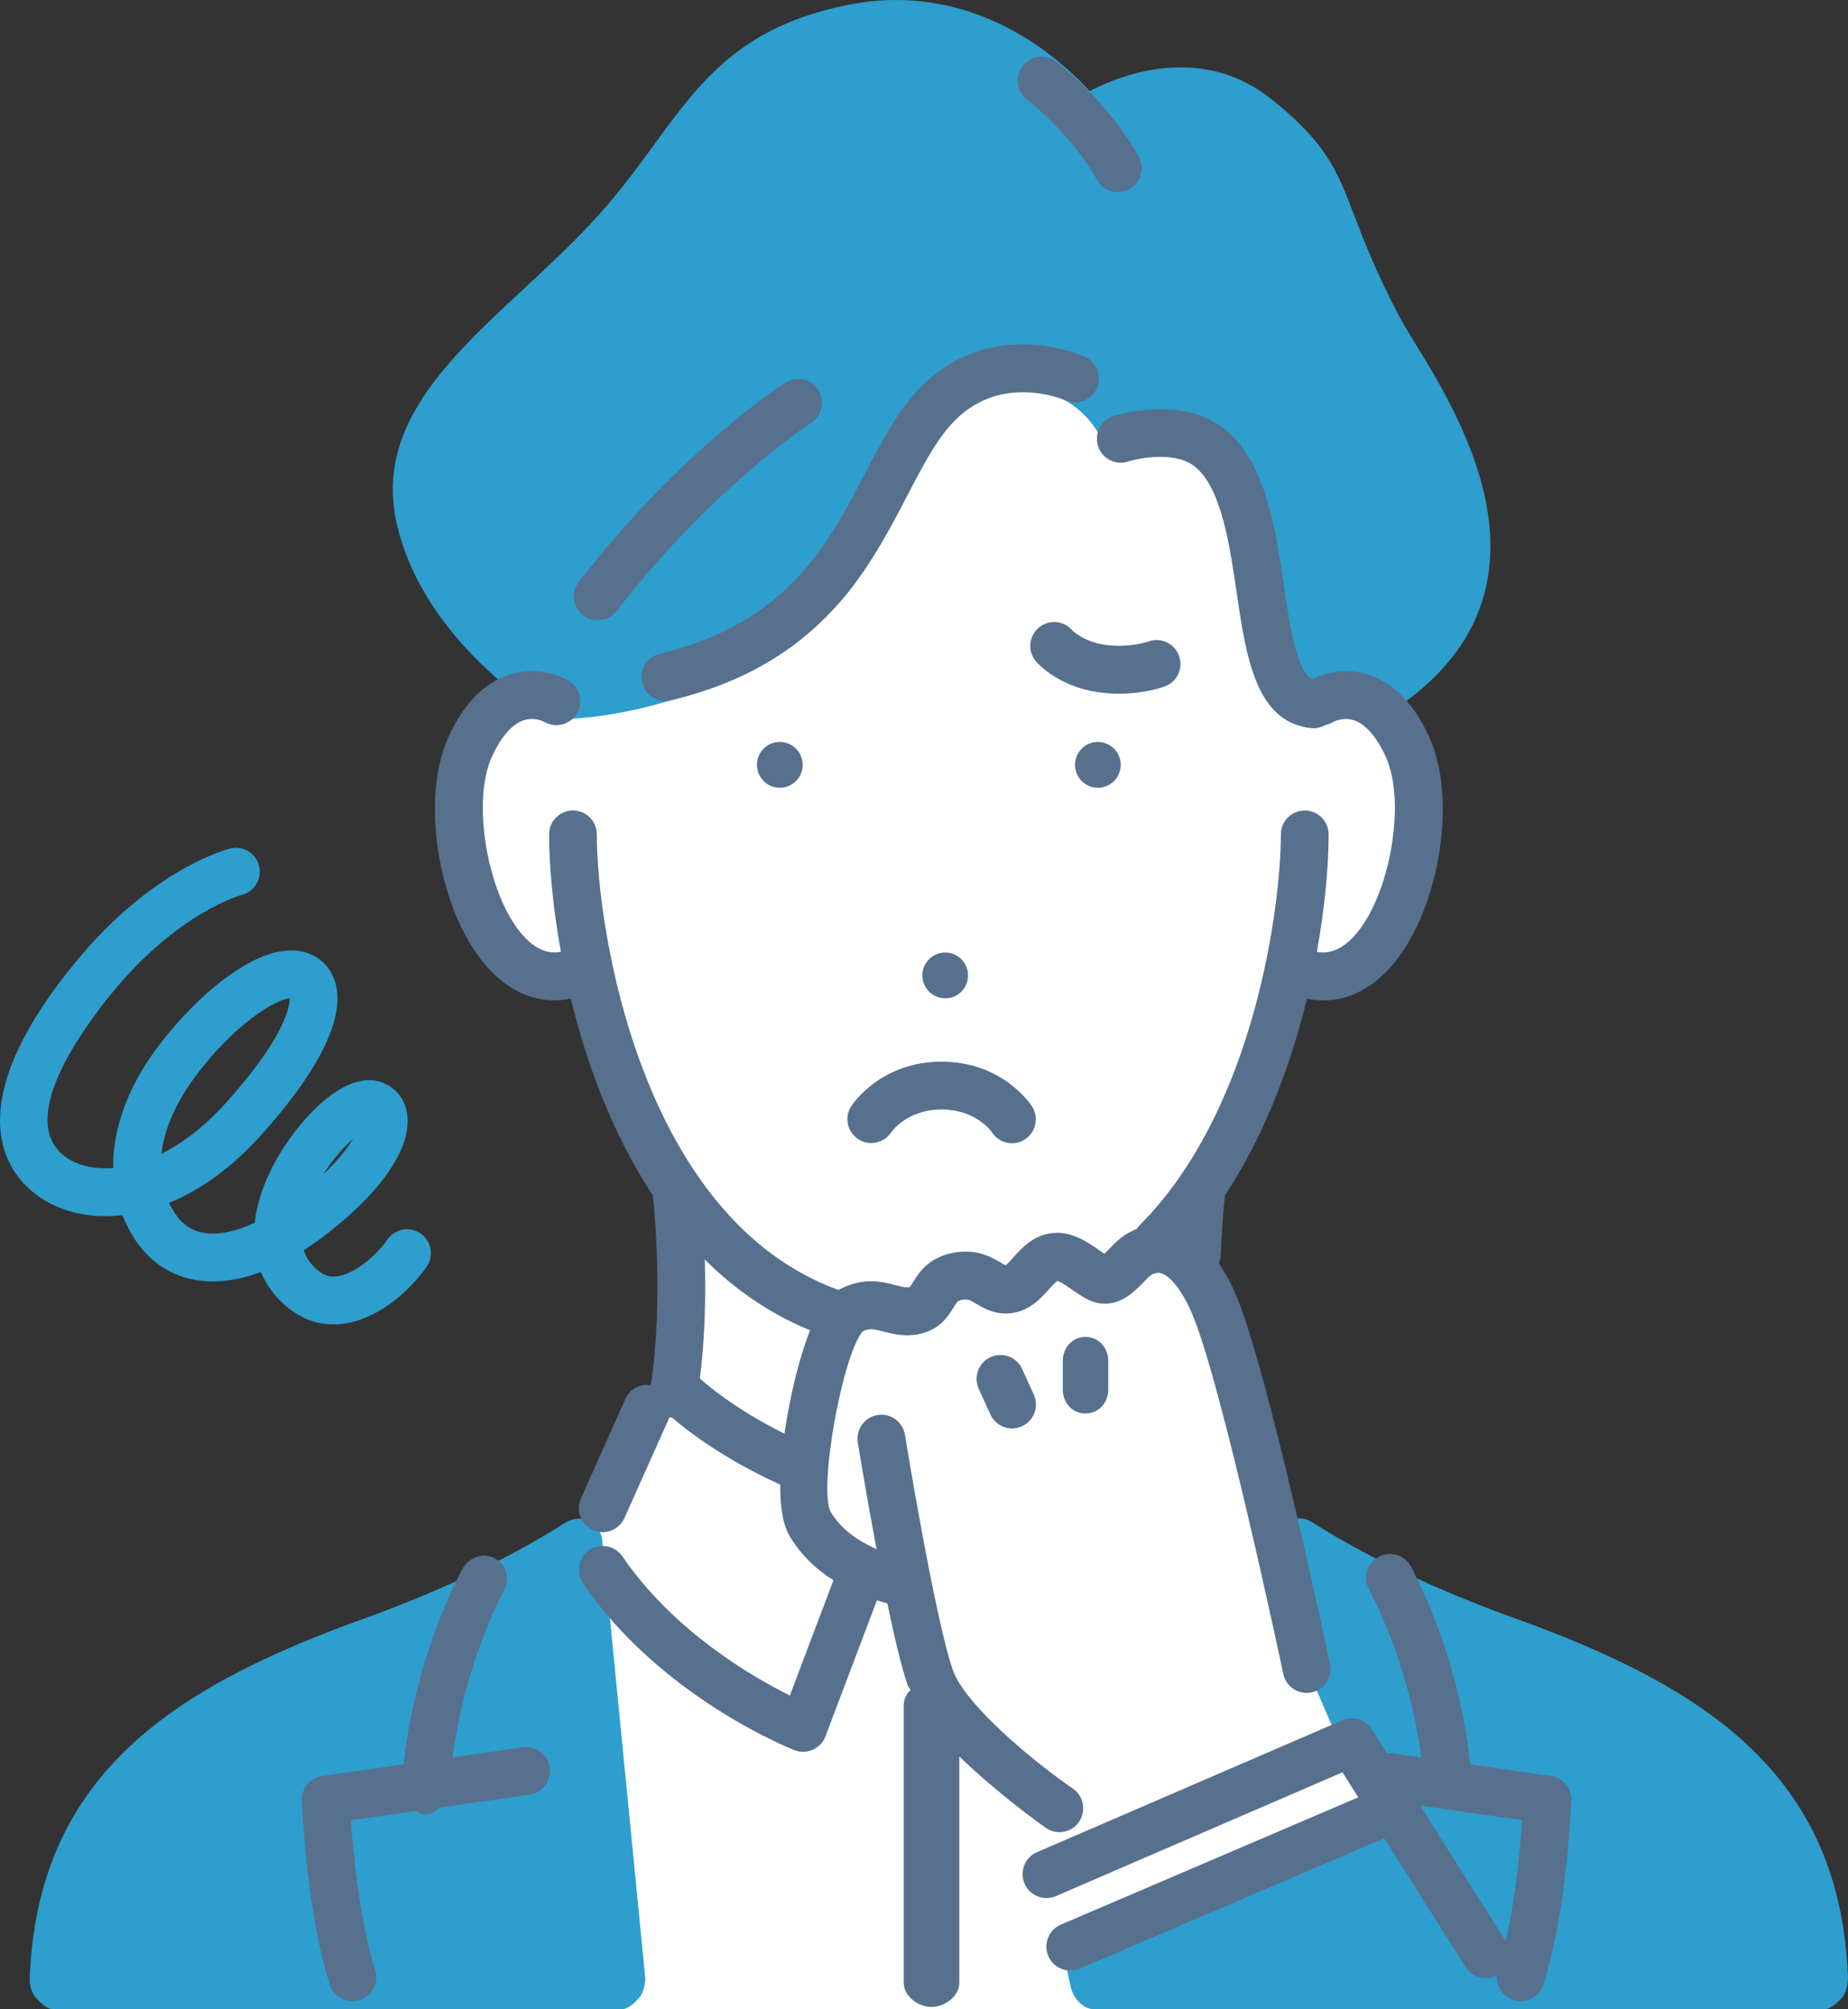 <?xml version="1.0" encoding="UTF-8"?> <svg xmlns="http://www.w3.org/2000/svg" width="115" height="125" viewBox="0 0 115 125" fill="none"><rect x="0" y="0" width="115" height="125" fill="#333333" stroke="none"/><path d="M81.734 96.547L91.272 124.997H38.387L36.002 95.993C43.766 87.899 42.397 74.347 42.397 74.347C38.39 69.219 36.744 60.756 36.744 60.756C36.744 60.756 29.329 61.891 28.562 52.959C27.794 44.027 33.636 43.247 33.636 43.247C33.636 43.247 48.186 37.919 54.153 30.028C60.119 22.138 64.37 21.392 70.605 22.652C76.84 23.909 80.888 41.498 80.888 41.498C82.51 41.965 90.351 45.51 87.846 54.001C85.339 62.491 80.113 60.685 80.113 60.685C79.106 67.558 74.757 74.121 74.757 74.121C74.757 74.121 74.438 76.228 74.386 79.218C74.386 79.218 77.539 84.481 79.565 95.974L81.734 96.551V96.547Z" fill="white"></path><path d="M94.191 100.647C87.765 98.339 83.572 95.925 81.642 94.691C81.214 94.417 80.677 94.382 80.218 94.598C79.757 94.814 79.438 95.249 79.372 95.755L79.08 97.971C79.045 98.237 79.083 98.514 79.19 98.76L84.786 111.791L67.088 120.283C66.457 120.586 66.122 121.336 66.284 122.02L66.637 123.635C66.798 124.305 67.395 124.998 68.082 124.998H113.516C113.92 124.998 114.306 124.616 114.585 124.322C114.866 124.031 115.014 123.437 114.999 123.032C114.526 110.5 106.34 105.009 94.193 100.647H94.191Z" fill="#2D9ECD"></path><path d="M36.651 94.619C36.188 94.393 35.639 94.436 35.202 94.715C33.276 95.949 29.081 98.385 22.654 100.694C10.507 105.056 2.321 110.574 1.846 123.107C1.832 123.511 1.981 124.032 2.263 124.324C2.541 124.616 2.927 125 3.331 125H38.668C39.087 125 39.487 124.604 39.768 124.294C40.049 123.982 40.186 123.366 40.144 122.948L37.48 95.82C37.428 95.304 37.115 94.85 36.651 94.624V94.619Z" fill="#2D9ECD"></path><path d="M68.4 27.04C68.663 27.597 69.228 27.934 69.852 27.888C75.914 27.436 76.881 32.234 77.511 38.599C78.118 44.737 81.049 45.254 81.63 45.297C81.665 45.298 81.699 45.3 81.734 45.3C82.166 45.3 82.579 45.111 82.862 44.78C83.147 44.449 83.434 44.301 83.801 44.301C84.245 44.301 84.632 44.514 84.632 44.514C85.111 44.807 85.71 44.804 86.188 44.509C97.84 37.274 91.007 26.148 88.088 21.397C87.673 20.723 87.316 20.14 87.087 19.705C85.611 16.898 84.876 14.976 84.286 13.431C83.224 10.645 82.583 8.962 79.188 6.218C77.523 4.871 75.597 4.189 73.458 4.189C71.111 4.189 69.038 5.032 67.805 5.668C66.079 3.777 61.864 0 55.76 0C54.781 0 53.782 0.101 52.794 0.298C46.08 1.639 43.595 5.041 40.718 8.982C39.526 10.614 38.294 12.3 36.619 14.065C35.322 15.432 33.933 16.725 32.589 17.974C27.789 22.439 23.257 26.654 24.726 32.734C26.494 40.04 33.769 44.351 34.077 44.533C34.307 44.667 34.566 44.737 34.833 44.734C39.908 44.703 49.278 41.959 53.273 36.176C54.524 34.365 55.362 32.479 56.101 30.813C57.559 27.535 58.611 25.167 61.875 24.426C62.471 24.291 63.044 24.223 63.583 24.223C66.972 24.223 68.347 26.938 68.399 27.044L68.4 27.04Z" fill="#2D9ECD"></path><path d="M20.755 82.395C19.826 82.395 18.946 82.108 18.176 81.548C17.272 80.891 16.625 80.072 16.236 79.134C14.831 79.657 13.5 79.834 12.285 79.648C10.706 79.407 9.384 78.561 8.461 77.201C8.117 76.692 7.836 76.157 7.616 75.599C7.369 75.628 7.121 75.647 6.874 75.655C4.829 75.724 2.987 75.089 1.713 73.863C-0.071 72.145 -2.051 68.035 4.754 59.79C9.535 54.001 14.141 52.833 14.335 52.785C15.133 52.593 15.933 53.083 16.126 53.884C16.317 54.68 15.831 55.48 15.039 55.677C14.951 55.701 11.111 56.757 7.039 61.689C5.218 63.897 1.251 69.293 3.769 71.713C4.459 72.378 5.534 72.722 6.774 72.678C6.863 72.675 6.954 72.67 7.045 72.662C7.009 70.301 7.896 67.755 9.678 65.318C11.708 62.54 14.929 59.562 17.541 59.171C18.682 59.001 19.449 59.358 19.89 59.688C20.514 60.156 20.902 60.889 20.984 61.755C21.19 63.91 19.524 67.005 16.164 70.708C14.431 72.62 12.499 74.022 10.519 74.835C10.633 75.072 10.764 75.3 10.913 75.524C11.372 76.198 11.966 76.586 12.728 76.701C13.61 76.837 14.672 76.618 15.847 76.074C15.98 74.862 16.416 73.557 17.16 72.208C18.474 69.824 21.448 66.401 23.843 67.365C24.662 67.696 25.207 68.406 25.338 69.313C25.624 71.296 23.907 73.927 20.629 76.535C20.049 76.999 19.472 77.412 18.902 77.776C19.065 78.285 19.387 78.751 19.917 79.137C20.261 79.386 20.61 79.465 21.046 79.391C22.142 79.205 23.419 78.103 24.113 77.109C24.583 76.435 25.509 76.271 26.182 76.743C26.853 77.215 27.016 78.143 26.546 78.816C25.573 80.21 23.678 81.966 21.537 82.327C21.273 82.371 21.011 82.393 20.753 82.393L20.755 82.395ZM21.976 70.839C21.405 71.345 20.714 72.115 20.112 73.059C21.067 72.155 21.643 71.401 21.976 70.839ZM18.029 62.102C17.181 62.163 14.545 63.702 12.075 67.08C10.898 68.689 10.219 70.292 10.049 71.776C11.403 71.097 12.75 70.052 13.97 68.705C17.734 64.556 18.031 62.611 18.029 62.1V62.102Z" fill="#2D9ECD"></path><path d="M68.1 46.173C67.323 46.294 66.794 47.024 66.915 47.803C67.037 48.581 67.765 49.112 68.54 48.991C69.316 48.87 69.846 48.138 69.725 47.36C69.602 46.583 68.874 46.052 68.1 46.173Z" fill="#57708E"></path><path d="M59.038 62.091C59.815 61.97 60.346 61.239 60.223 60.46C60.101 59.682 59.373 59.152 58.6 59.273C57.825 59.396 57.294 60.124 57.416 60.901C57.538 61.68 58.267 62.211 59.04 62.09L59.038 62.091Z" fill="#57708E"></path><path d="M47.122 47.36C47.001 48.138 47.529 48.868 48.306 48.991C49.082 49.112 49.81 48.581 49.931 47.803C50.052 47.024 49.522 46.296 48.746 46.173C47.971 46.05 47.243 46.581 47.122 47.36Z" fill="#57708E"></path><path d="M36.284 38.272C36.556 38.483 36.876 38.587 37.196 38.587C37.639 38.587 38.076 38.39 38.37 38.012C44.34 30.315 50.377 26.369 50.468 26.309C51.158 25.866 51.361 24.945 50.917 24.254C50.474 23.561 49.556 23.361 48.868 23.804C48.604 23.972 42.344 28.038 36.026 36.185C35.522 36.834 35.64 37.771 36.285 38.275L36.284 38.272Z" fill="#57708E"></path><path d="M41.063 40.67C40.265 40.861 39.773 41.664 39.963 42.463C40.125 43.147 40.733 43.608 41.407 43.608C41.521 43.608 41.637 43.595 41.752 43.566C50.98 41.364 54.021 35.52 56.464 30.826C57.465 28.9 58.332 27.237 59.467 26.114C62.362 23.246 66.131 24.832 66.302 24.907C67.049 25.238 67.922 24.9 68.256 24.152C68.59 23.402 68.256 22.521 67.508 22.185C67.273 22.081 61.744 19.676 57.382 23.996C55.917 25.447 54.903 27.392 53.833 29.45C51.557 33.825 48.977 38.782 41.065 40.672L41.063 40.67Z" fill="#57708E"></path><path d="M63.892 6.173C66.937 8.637 68.221 11.108 68.237 11.138C68.498 11.657 69.02 11.953 69.562 11.953C69.785 11.953 70.015 11.902 70.227 11.795C70.961 11.425 71.255 10.531 70.888 9.796C70.826 9.673 69.339 6.753 65.755 3.855C65.117 3.338 64.182 3.44 63.668 4.078C63.153 4.72 63.252 5.656 63.892 6.173Z" fill="#57708E"></path><path d="M32.533 108.701L28.162 109.326C28.459 107.092 29.258 103.026 31.389 98.885C31.764 98.153 31.478 97.301 30.751 96.923C30.023 96.546 29.126 96.921 28.75 97.651C26.124 102.758 25.344 107.588 25.115 109.763L20.06 110.486C19.308 110.593 18.756 111.255 18.786 112.018C18.797 112.3 19.075 118.991 20.526 123.467C20.728 124.095 21.311 124.494 21.937 124.494C22.091 124.494 22.243 124.471 22.396 124.42C23.177 124.166 23.604 123.326 23.351 122.545C22.393 119.59 21.987 115.37 21.835 113.238L25.872 112.667C26.05 112.784 26.246 112.861 26.455 112.861H26.507C26.829 112.861 27.127 112.692 27.37 112.451L32.953 111.648C33.764 111.531 34.328 110.776 34.211 109.961C34.097 109.148 33.345 108.579 32.533 108.696V108.701Z" fill="#57708E"></path><path d="M96.504 110.486L91.483 109.766C91.302 107.837 90.59 102.87 87.815 97.476C87.441 96.746 86.543 96.459 85.816 96.834C85.087 97.213 84.8 98.109 85.176 98.84C87.409 103.182 88.181 107.274 88.444 109.331L86.679 109.079C86.554 109.062 86.432 109.065 86.312 109.077L85.373 107.591C84.983 106.974 84.203 106.731 83.531 107.021L64.531 115.225C63.778 115.551 63.431 116.426 63.756 117.18C64.08 117.937 64.956 118.284 65.707 117.959L83.542 110.258L84.525 111.813L66.018 119.732C65.264 120.055 64.913 120.929 65.235 121.686C65.477 122.25 66.024 122.59 66.603 122.59C66.796 122.59 66.994 122.551 67.184 122.469L86.139 114.36L91.211 122.378C91.494 122.824 91.975 123.068 92.467 123.068C92.701 123.068 92.935 123 93.155 122.885C93.1 123.556 93.506 124.204 94.174 124.422C94.328 124.472 94.48 124.496 94.633 124.496C95.258 124.496 95.841 124.095 96.044 123.468C97.495 118.993 97.773 112.302 97.782 112.019C97.812 111.257 97.262 110.595 96.509 110.488L96.504 110.486ZM93.699 120.761L88.367 112.328L94.73 113.239C94.608 114.966 94.318 118.071 93.699 120.761Z" fill="#57708E"></path><path d="M52.964 68.832C52.527 69.518 52.728 70.418 53.404 70.865C54.081 71.313 54.998 71.124 55.455 70.451C55.494 70.393 56.453 69.023 58.593 69.023C60.734 69.023 61.694 70.393 61.721 70.434C62.005 70.88 62.483 71.122 62.974 71.122C63.245 71.122 63.524 71.048 63.77 70.889C64.462 70.446 64.666 69.526 64.223 68.834C64.151 68.719 62.408 66.048 58.592 66.048C54.776 66.048 53.033 68.721 52.962 68.834L52.964 68.832Z" fill="#57708E"></path><path d="M73.371 40.803C73.096 40.032 72.247 39.632 71.477 39.904C71.463 39.909 70.223 40.338 68.727 40.111C67.402 39.909 66.718 39.206 66.707 39.195C66.162 38.581 65.224 38.527 64.611 39.074C63.998 39.621 63.944 40.561 64.49 41.176C64.626 41.33 65.896 42.694 68.28 43.056C68.757 43.129 69.209 43.157 69.632 43.157C71.201 43.157 72.335 42.76 72.489 42.703C73.255 42.421 73.646 41.573 73.369 40.803H73.371Z" fill="#57708E"></path><path d="M65.095 113.723C65.351 113.898 65.638 113.983 65.925 113.983C66.4 113.983 66.862 113.756 67.149 113.335C67.611 112.656 67.437 111.731 66.76 111.266C64.264 109.555 60.03 106.033 59.286 103.874C58.16 100.598 56.332 89.374 56.313 89.261C56.183 88.451 55.423 87.898 54.609 88.031C53.8 88.164 53.25 88.928 53.382 89.74C53.421 89.981 53.913 93.005 54.547 96.373C53.23 95.794 52.266 95.021 51.689 94.048C50.924 92.595 52.436 84.223 53.699 82.815C54.13 82.612 54.388 82.681 54.958 82.833C55.537 82.984 56.255 83.173 57.151 83.003C58.465 82.755 59.007 81.876 59.331 81.351C59.582 80.945 59.606 80.921 59.846 80.871C60.2 80.795 60.332 80.86 60.77 81.12C61.256 81.407 61.988 81.841 63.014 81.682C64.108 81.511 64.779 80.759 65.271 80.212C65.427 80.039 65.677 79.76 65.798 79.686C66.018 79.744 66.481 80.069 66.739 80.248C67.27 80.619 67.82 81.002 68.474 81.085C69.727 81.246 70.585 80.359 71.156 79.772C71.322 79.602 71.493 79.426 71.603 79.344C71.676 79.292 71.938 79.123 72.243 79.205C72.46 79.263 73.241 79.609 74.134 81.615C75.971 85.758 79.82 103.954 79.859 104.137C80.007 104.838 80.624 105.319 81.311 105.319C81.413 105.319 81.517 105.308 81.621 105.286C82.421 105.116 82.935 104.326 82.765 103.521C82.605 102.76 78.812 84.832 76.848 80.404C76.54 79.709 76.204 79.111 75.847 78.586C75.919 78.419 75.963 78.237 75.971 78.045C76.042 76.096 76.191 74.674 76.227 74.364C78.734 70.569 80.343 66.182 81.33 62.132C81.671 62.201 82.011 62.236 82.347 62.236C83.812 62.236 85.203 61.587 86.391 60.321C89.507 57.001 90.768 49.824 88.934 45.834C87.978 43.749 86.688 42.446 85.104 41.958C83.48 41.458 82.133 42.007 81.648 42.254C80.678 41.746 80.246 38.819 79.894 36.429C79.385 32.971 78.809 29.053 76.472 26.918C73.782 24.462 69.468 25.822 69.285 25.881C68.509 26.133 68.083 26.968 68.33 27.75C68.58 28.531 69.412 28.961 70.194 28.716C70.986 28.465 73.302 28.049 74.472 29.117C76.026 30.537 76.521 33.899 76.956 36.863C77.539 40.834 78.143 44.941 81.583 45.292C81.635 45.297 81.684 45.3 81.736 45.3C82 45.3 82.248 45.226 82.466 45.102C82.639 45.072 82.809 45.013 82.969 44.916C82.993 44.901 83.578 44.586 84.263 44.813C84.981 45.051 85.663 45.834 86.235 47.079C87.541 49.922 86.471 55.888 84.227 58.279C83.344 59.218 82.559 59.33 81.948 59.218C82.473 56.323 82.679 53.753 82.679 51.909C82.679 51.088 82.014 50.422 81.194 50.422C80.373 50.422 79.708 51.088 79.708 51.909C79.708 56.221 78.132 68.99 70.929 76.213C70.854 76.288 70.788 76.372 70.733 76.458C70.334 76.616 70.025 76.807 69.848 76.939C69.54 77.166 69.269 77.445 69.031 77.689C68.943 77.781 68.828 77.899 68.724 77.996C68.627 77.93 68.521 77.858 68.437 77.799C67.641 77.243 66.547 76.482 65.238 76.748C64.192 76.959 63.541 77.688 63.065 78.219C62.908 78.392 62.68 78.647 62.584 78.721C62.507 78.685 62.381 78.611 62.284 78.553C61.705 78.211 60.736 77.637 59.238 77.954C57.742 78.269 57.158 79.215 56.81 79.78C56.739 79.894 56.645 80.048 56.607 80.072C56.374 80.116 56.142 80.059 55.716 79.947C54.93 79.739 53.742 79.427 52.236 80.218C52.217 80.228 52.197 80.24 52.178 80.251C39.911 75.796 37.139 57.872 37.139 51.908C37.139 51.087 36.474 50.42 35.654 50.42C34.834 50.42 34.169 51.087 34.169 51.908C34.169 53.695 34.371 56.278 34.904 59.215C34.291 59.329 33.505 59.22 32.621 58.277C30.376 55.887 29.306 49.921 30.611 47.078C31.183 45.833 31.866 45.05 32.584 44.812C33.248 44.591 33.821 44.884 33.875 44.912C34.574 45.319 35.473 45.09 35.893 44.394C36.316 43.69 36.089 42.774 35.387 42.35C35.217 42.248 33.667 41.362 31.745 41.955C30.16 42.443 28.874 43.746 27.915 45.831C26.081 49.823 27.342 56.998 30.458 60.318C31.646 61.584 33.037 62.233 34.502 62.233C34.838 62.233 35.179 62.197 35.522 62.127C36.501 66.165 38.109 70.557 40.623 74.362C40.697 75.013 41.307 80.913 40.496 86.17C39.853 86.071 39.196 86.402 38.917 87.026L36.151 93.218C35.814 93.968 36.151 94.849 36.897 95.186C37.095 95.274 37.301 95.317 37.505 95.317C38.073 95.317 38.613 94.989 38.86 94.436L41.628 88.246C41.639 88.221 41.643 88.194 41.653 88.17C41.662 88.17 41.67 88.177 41.678 88.177C41.725 88.183 41.772 88.184 41.819 88.188C42.723 88.971 44.952 90.714 48.552 92.361C48.544 93.662 48.7 94.822 49.14 95.563C49.788 96.655 50.699 97.572 51.864 98.311L49.151 105.48C46.795 104.309 41.915 101.478 38.731 96.825C38.266 96.147 37.342 95.974 36.668 96.44C35.99 96.905 35.817 97.834 36.283 98.51C41.1 105.549 49.099 108.746 49.437 108.879C49.61 108.947 49.795 108.981 49.979 108.981C50.185 108.981 50.389 108.939 50.581 108.854C50.943 108.691 51.227 108.392 51.367 108.022L54.57 99.556C54.781 99.625 54.999 99.69 55.219 99.753C55.651 101.827 56.099 103.721 56.484 104.843C56.517 104.941 56.624 105.04 56.663 105.138C56.381 105.398 56.239 105.73 56.239 106.097V123.367C56.239 124.19 57.148 124.855 57.968 124.855C58.788 124.855 59.697 124.188 59.697 123.367V109.271C62.054 111.544 64.639 113.408 65.098 113.723H65.095ZM43.554 85.756C43.886 83.138 43.922 80.486 43.859 78.357C45.698 80.19 47.865 81.714 50.411 82.76C50.19 83.313 49.961 83.986 49.729 84.811C49.464 85.748 49.074 87.414 48.816 89.193C45.739 87.655 43.985 86.147 43.556 85.756H43.554Z" fill="#57708E"></path><path d="M61.642 84.429C60.896 84.769 60.567 85.653 60.907 86.4L61.63 87.992C61.88 88.54 62.417 88.864 62.983 88.864C63.187 88.864 63.396 88.821 63.597 88.73C64.344 88.389 64.672 87.505 64.331 86.758L63.61 85.167C63.269 84.418 62.389 84.087 61.642 84.429Z" fill="#57708E"></path><path d="M66.137 84.661V86.448C66.137 87.269 66.731 87.935 67.552 87.935C68.372 87.935 68.966 87.269 68.966 86.448V84.661C68.966 83.838 68.372 83.171 67.552 83.171C66.731 83.171 66.137 83.838 66.137 84.661Z" fill="#57708E"></path></svg> 